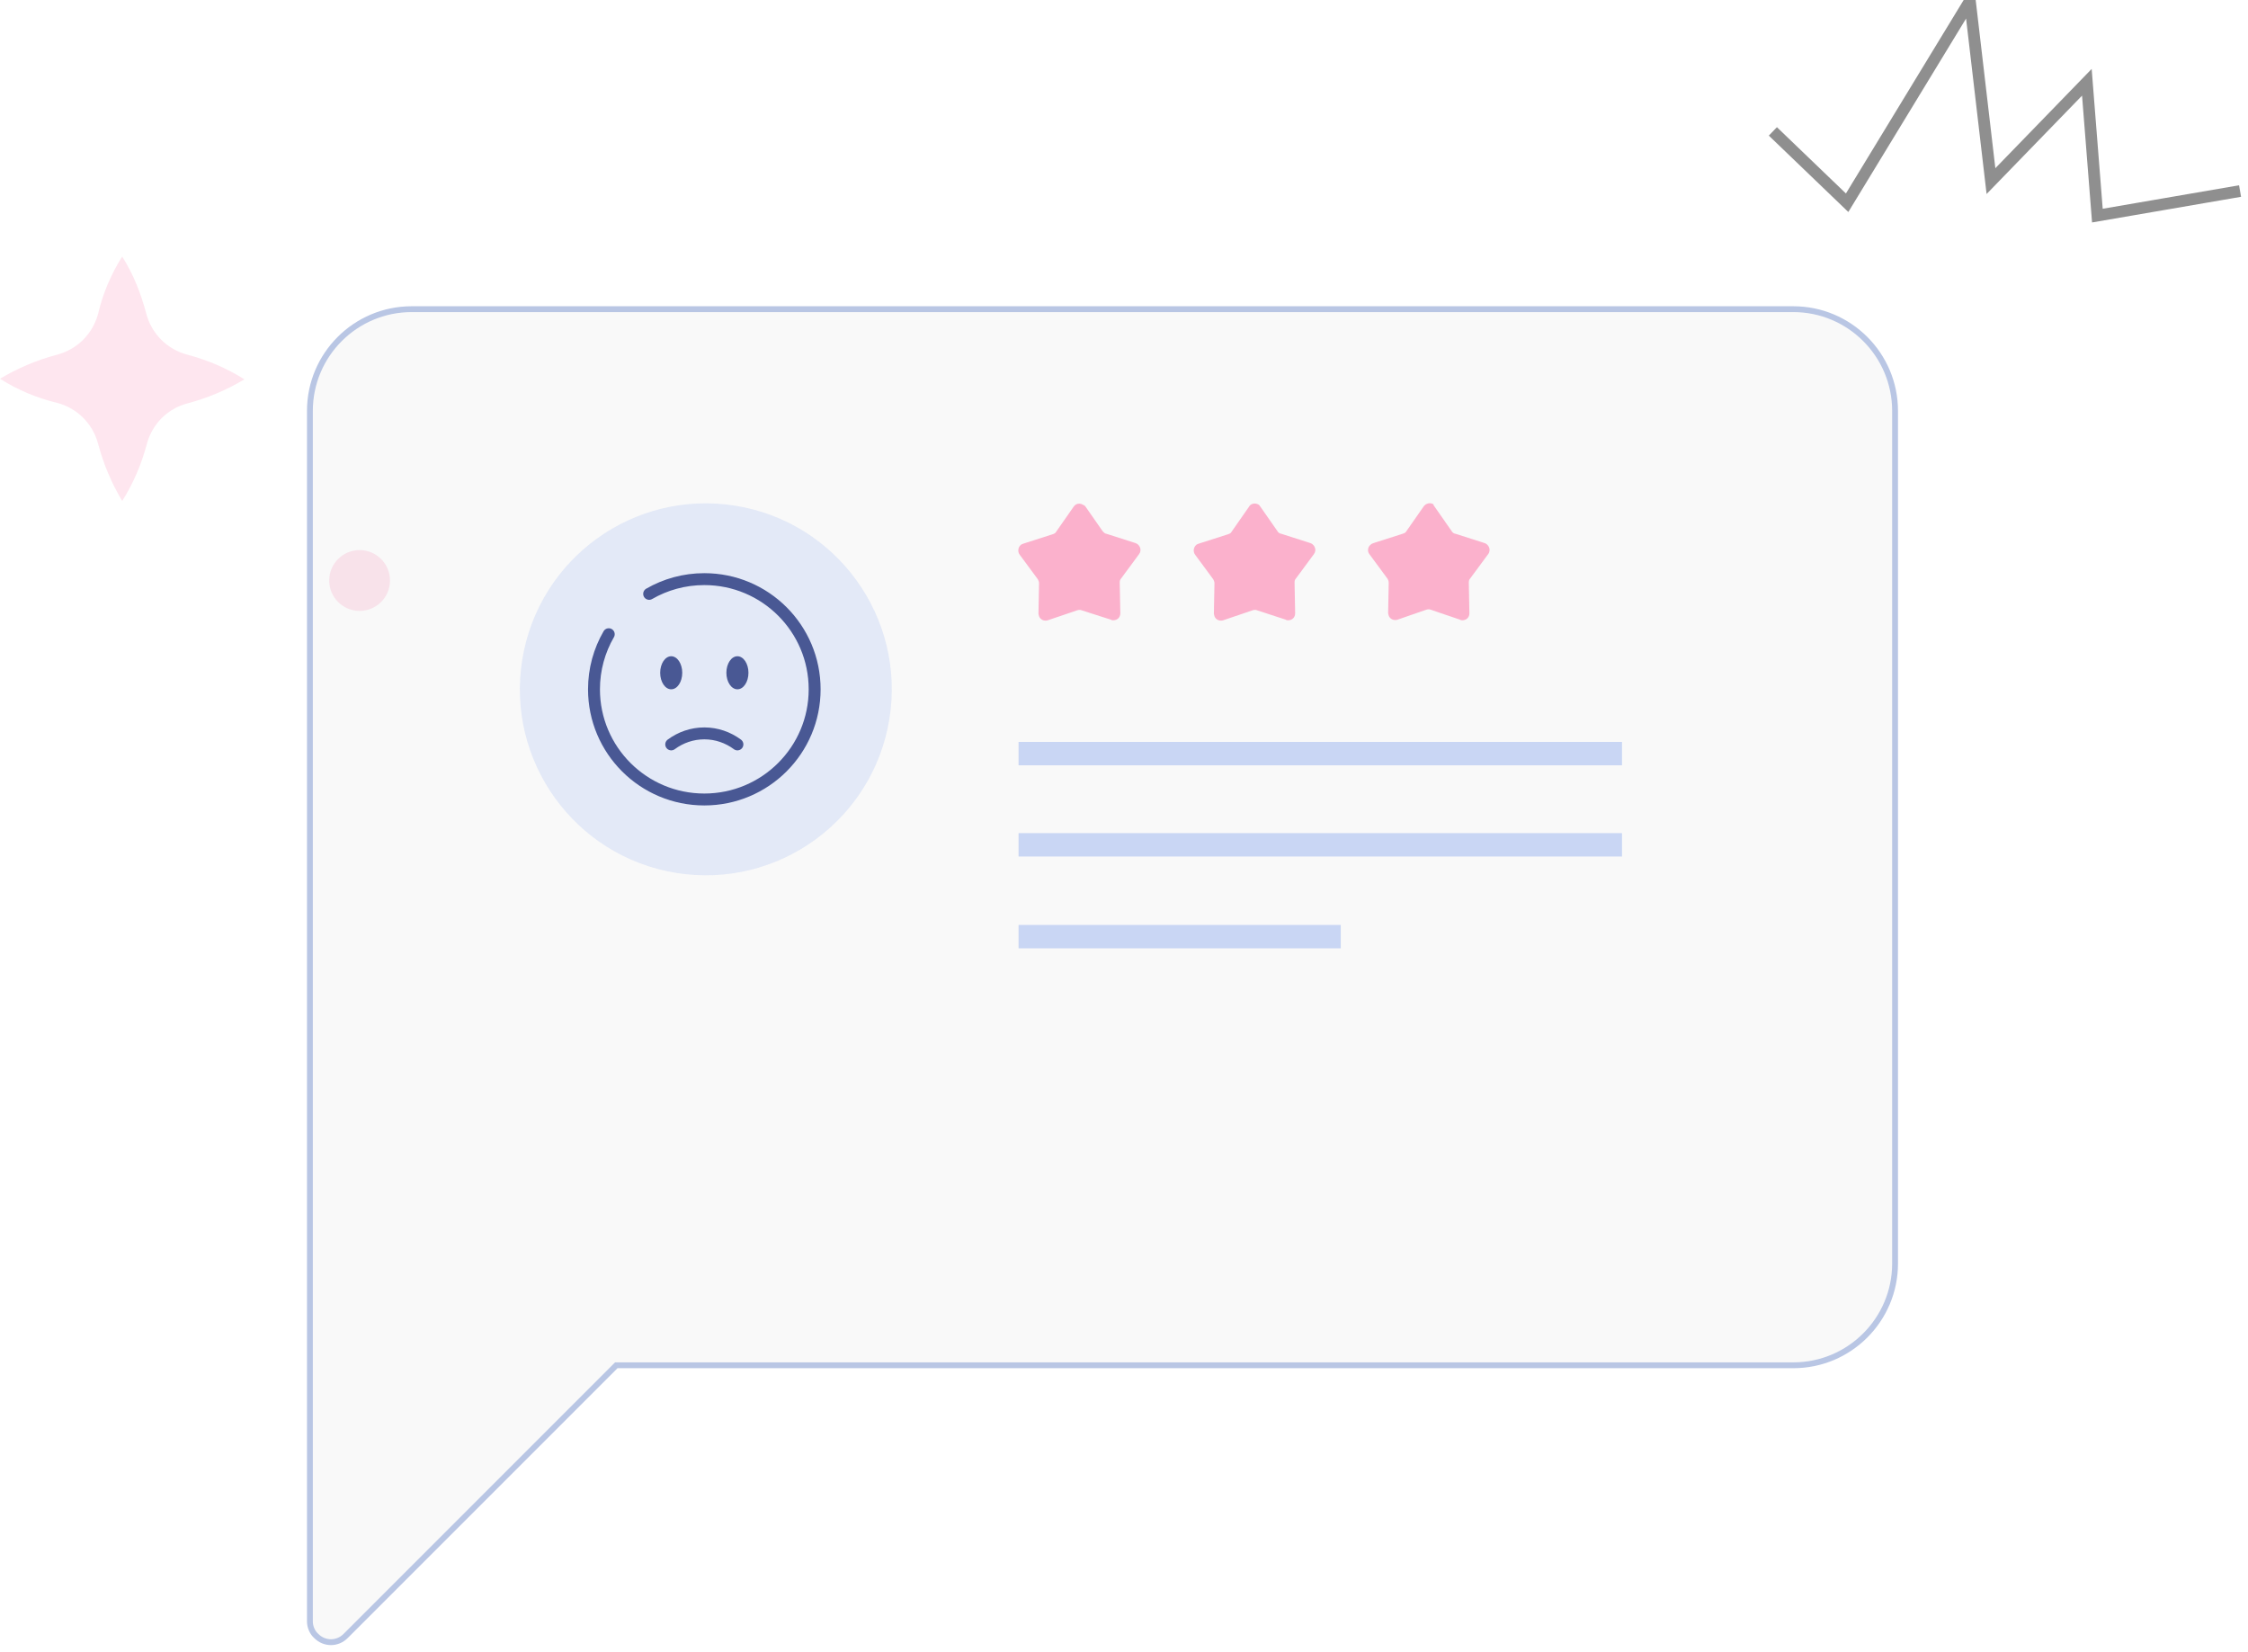 <svg width="283" height="208" viewBox="0 0 283 208" fill="none" xmlns="http://www.w3.org/2000/svg">
<path opacity="0.32" d="M23.629 50.769C26.131 50.106 28.561 49.076 30.769 47.751C28.561 46.352 26.131 45.322 23.629 44.659C21.052 43.997 19.065 42.009 18.402 39.433C17.74 36.93 16.783 34.501 15.384 32.293C13.986 34.501 12.955 36.93 12.367 39.433C11.704 42.009 9.717 43.997 7.14 44.659C4.637 45.322 2.208 46.352 0 47.677C2.208 49.076 4.637 50.106 7.14 50.695C9.717 51.358 11.704 53.345 12.367 55.922C13.029 58.424 14.059 60.853 15.384 63.062C16.783 60.853 17.814 58.424 18.476 55.922C19.139 53.419 21.052 51.431 23.629 50.769Z" fill="#FBB1CC"/>
<path opacity="0.32" d="M45.27 76.9C47.384 76.9 49.098 75.186 49.098 73.072C49.098 70.958 47.384 69.244 45.27 69.244C43.156 69.244 41.442 70.958 41.442 73.072C41.442 75.186 43.156 76.9 45.27 76.9Z" fill="#FBB1CC"/>
<path d="M39.014 204.099V51.726C39.014 44.659 44.755 38.918 51.822 38.918H225.762C232.829 38.918 238.57 44.659 238.57 51.726V159.049C238.57 166.116 232.829 171.857 225.762 171.857H77.585L43.504 205.939C42.473 206.969 40.854 206.969 39.823 205.939C39.308 205.497 39.014 204.761 39.014 204.099Z" fill="#C7C7C7" fill-opacity="0.09" stroke="#B9C6E4" stroke-width="0.736" stroke-miterlimit="10"/>
<path d="M136.62 63.724L138.829 66.889C138.976 67.037 139.123 67.184 139.27 67.184L142.951 68.362C143.392 68.509 143.687 69.024 143.54 69.466C143.54 69.539 143.466 69.613 143.392 69.76L141.111 72.852C140.963 72.999 140.963 73.22 140.963 73.367L141.037 77.195C141.037 77.71 140.669 78.078 140.154 78.078C140.08 78.078 139.933 78.078 139.859 78.004L136.179 76.827C136.031 76.753 135.811 76.753 135.59 76.827L131.909 78.078C131.468 78.225 130.952 78.004 130.805 77.563C130.805 77.489 130.732 77.342 130.732 77.268L130.805 73.441C130.805 73.22 130.732 73.073 130.658 72.925L128.376 69.834C128.082 69.466 128.155 68.877 128.523 68.582C128.597 68.509 128.67 68.509 128.818 68.435L132.498 67.257C132.719 67.184 132.866 67.11 132.94 66.963L135.148 63.798C135.443 63.356 135.958 63.282 136.4 63.577C136.473 63.577 136.547 63.65 136.62 63.724Z" fill="#FBB1CC"/>
<path d="M158.63 63.724L160.838 66.889C160.912 67.036 161.132 67.183 161.28 67.183L164.96 68.361C165.402 68.508 165.696 69.024 165.549 69.465C165.549 69.539 165.475 69.612 165.402 69.76L163.12 72.851C162.973 72.999 162.973 73.219 162.973 73.367L163.046 77.194C163.046 77.71 162.678 78.078 162.163 78.078C162.089 78.078 161.942 78.078 161.869 78.004L158.262 76.826C158.114 76.753 157.894 76.753 157.673 76.826L153.992 78.078C153.551 78.225 153.035 78.004 152.888 77.562C152.888 77.489 152.815 77.342 152.815 77.268L152.888 73.44C152.888 73.219 152.815 73.072 152.741 72.925L150.459 69.833C150.165 69.465 150.238 68.876 150.606 68.582C150.68 68.508 150.753 68.508 150.901 68.435L154.581 67.257C154.802 67.183 154.949 67.11 155.023 66.963L157.231 63.797C157.452 63.356 158.041 63.282 158.409 63.503C158.409 63.503 158.556 63.577 158.63 63.724Z" fill="#FBB1CC"/>
<path d="M180.566 63.724L182.774 66.889C182.848 67.036 183.069 67.184 183.216 67.184L186.897 68.361C187.338 68.508 187.633 69.024 187.485 69.466C187.485 69.539 187.412 69.686 187.338 69.76L185.056 72.852C184.909 72.999 184.909 73.22 184.909 73.367L184.983 77.195C184.983 77.71 184.615 78.078 184.099 78.078C184.026 78.078 183.879 78.078 183.805 78.004L180.124 76.753C179.977 76.679 179.756 76.679 179.536 76.753L175.929 78.004C175.487 78.151 174.972 77.931 174.825 77.489C174.825 77.415 174.751 77.268 174.751 77.195L174.825 73.367C174.825 73.146 174.751 72.999 174.677 72.852L172.395 69.76C172.101 69.392 172.175 68.803 172.616 68.508C172.69 68.435 172.763 68.435 172.911 68.361L176.591 67.184C176.812 67.11 176.959 67.036 177.033 66.889L179.241 63.724C179.536 63.356 180.051 63.209 180.493 63.503C180.419 63.577 180.493 63.65 180.566 63.724Z" fill="#FBB1CC"/>
<path d="M128.229 94.861H204.194" stroke="#C9D6F4" stroke-width="2.944" stroke-miterlimit="10"/>
<path d="M128.229 106.344H204.194" stroke="#C9D6F4" stroke-width="2.944" stroke-miterlimit="10"/>
<path d="M128.229 117.901H168.788" stroke="#C9D6F4" stroke-width="2.944" stroke-miterlimit="10"/>
<path opacity="0.45" d="M111.962 90.519C114.033 77.758 105.367 65.734 92.606 63.663C79.845 61.592 67.821 70.258 65.75 83.019C63.679 95.78 72.345 107.804 85.106 109.875C97.867 111.946 109.891 103.28 111.962 90.519Z" fill="#C9D6F4"/>
<path d="M84.5 93.703C85.681 92.829 87.118 92.316 88.667 92.316C90.216 92.316 91.652 92.829 92.833 93.703" stroke="#495894" stroke-width="1.5" stroke-linecap="round"/>
<path d="M92.833 86.768C93.6 86.768 94.222 85.837 94.222 84.688C94.222 83.539 93.6 82.607 92.833 82.607C92.066 82.607 91.444 83.539 91.444 84.688C91.444 85.837 92.066 86.768 92.833 86.768Z" fill="#495894"/>
<path d="M84.499 86.768C85.266 86.768 85.888 85.837 85.888 84.688C85.888 83.539 85.266 82.607 84.499 82.607C83.732 82.607 83.11 83.539 83.11 84.688C83.11 85.837 83.732 86.768 84.499 86.768Z" fill="#495894"/>
<path d="M81.722 74.754C83.765 73.574 86.136 72.899 88.666 72.899C96.337 72.899 102.555 79.108 102.555 86.768C102.555 94.428 96.337 100.637 88.666 100.637C80.996 100.637 74.777 94.428 74.777 86.768C74.777 84.242 75.454 81.874 76.635 79.834" stroke="#495894" stroke-width="1.5" stroke-linecap="round"/>
<path d="M223.186 16.54L232.534 25.52L247.992 0.125L250.642 22.797L262.714 10.357L264.039 27.14L282 24.048" stroke="#8F8F8F" stroke-width="1.472" stroke-miterlimit="10"/>
</svg>
